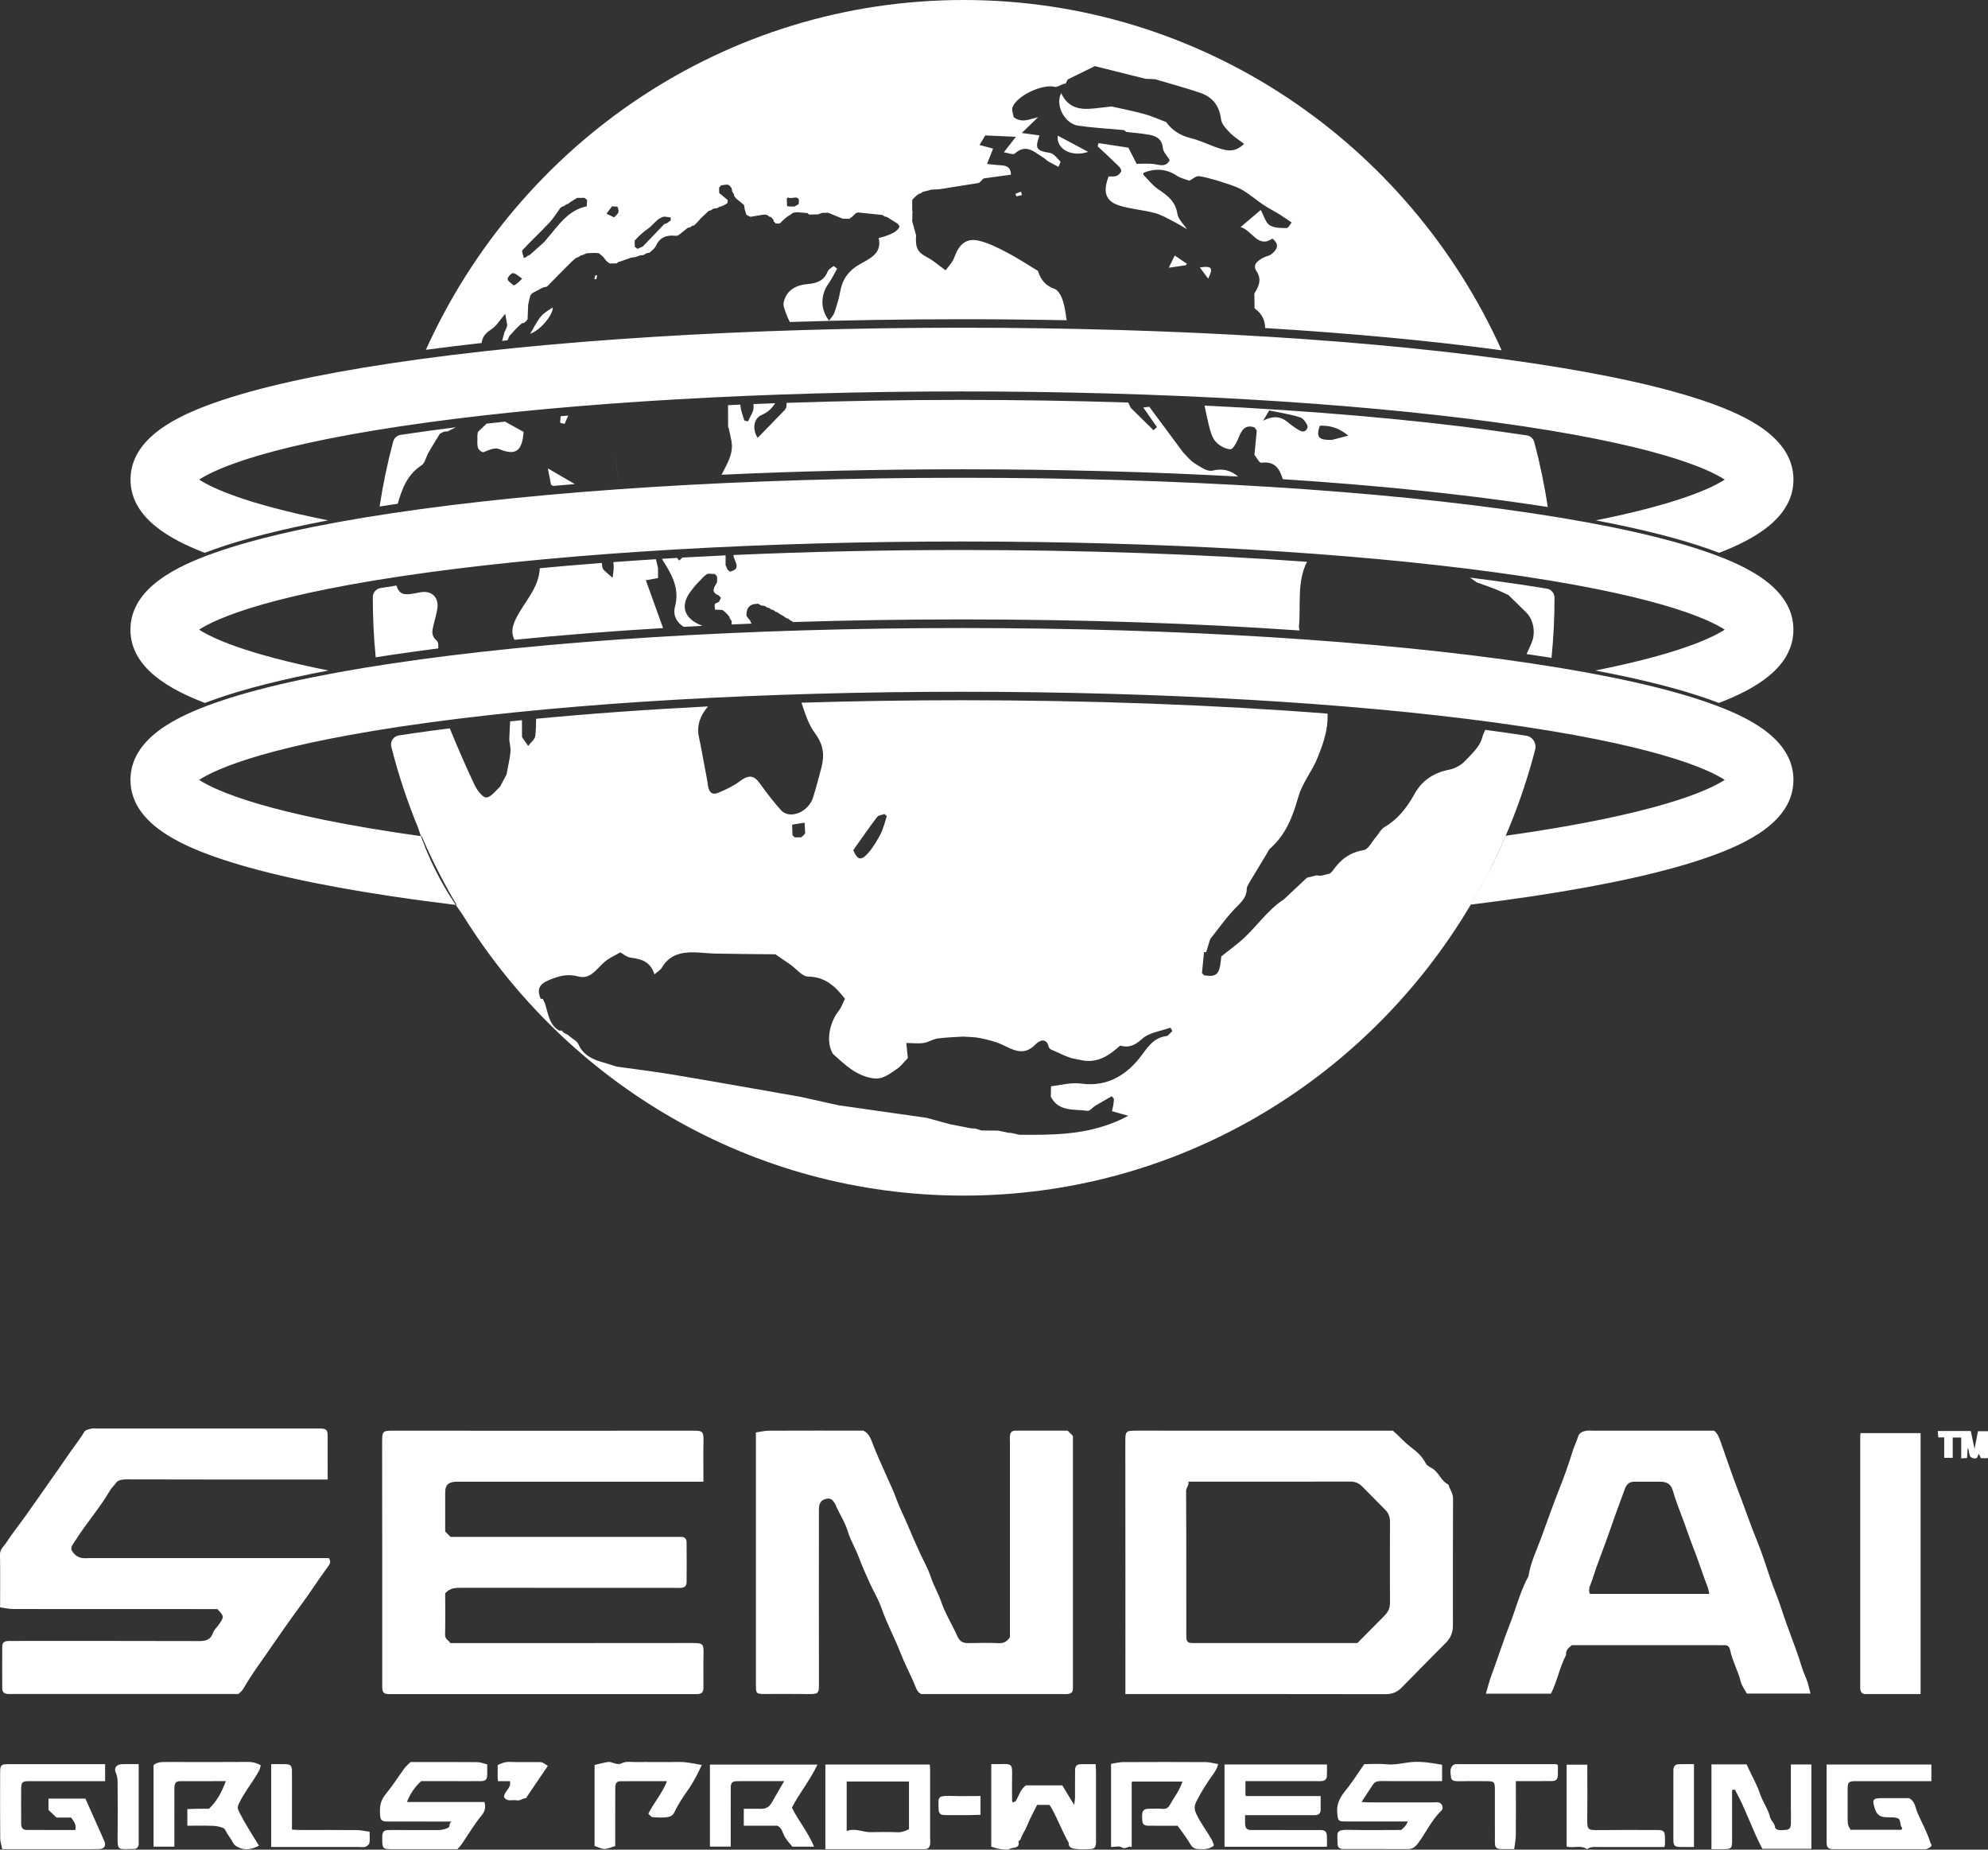 <svg width="86" height="80" viewBox="0 0 86 80" fill="none" xmlns="http://www.w3.org/2000/svg">
<rect x="0" y="0" width="86" height="80" fill="#333333" stroke="none"/>
<g clip-path="url(#clip0_28131_355873)">
<path d="M5.643 27.233C5.643 25.411 7.716 24.465 9.275 23.912C11.099 23.265 13.679 22.689 16.942 22.199C23.543 21.21 32.304 20.664 41.612 20.664C50.921 20.664 59.683 21.21 66.283 22.199C69.546 22.689 72.126 23.265 73.95 23.912C75.51 24.465 77.582 25.41 77.582 27.233C77.582 28.9 75.849 29.833 74.36 30.403C74.221 30.35 74.084 30.299 73.95 30.253C72.669 29.798 71.015 29.379 69.015 29C72.62 28.281 74.064 27.589 74.611 27.233C73.884 26.759 71.565 25.69 64.677 24.753C58.36 23.893 50.169 23.42 41.612 23.42C33.056 23.42 24.865 23.894 18.548 24.753C11.661 25.69 9.342 26.759 8.614 27.233C9.161 27.588 10.605 28.281 14.21 29C12.209 29.379 10.555 29.798 9.273 30.253C9.14 30.299 9.003 30.35 8.864 30.403C7.375 29.834 5.642 28.9 5.642 27.233H5.643ZM9.275 37.051C11.099 37.698 13.679 38.275 16.942 38.764C17.842 38.899 18.783 39.025 19.759 39.144C19.194 38.19 18.686 37.197 18.243 36.169C11.593 35.242 9.331 34.197 8.614 33.731C9.341 33.258 11.66 32.189 18.548 31.251C24.865 30.391 33.056 29.919 41.612 29.919C50.169 29.919 58.36 30.392 64.677 31.251C71.564 32.189 73.883 33.258 74.611 33.731C73.901 34.194 71.669 35.225 65.142 36.147C64.7 37.176 64.193 38.171 63.628 39.125C64.547 39.012 65.433 38.892 66.284 38.765C69.547 38.276 72.127 37.699 73.951 37.053C75.511 36.499 77.583 35.554 77.583 33.731C77.583 31.908 75.51 30.963 73.951 30.41C72.127 29.763 69.547 29.187 66.284 28.698C59.683 27.708 50.922 27.163 41.614 27.163C32.305 27.163 23.543 27.708 16.943 28.698C13.68 29.187 11.1 29.763 9.276 30.41C7.717 30.963 5.644 31.908 5.644 33.731C5.644 35.554 7.717 36.499 9.276 37.053L9.275 37.051ZM8.857 23.91C8.998 23.855 9.139 23.803 9.275 23.756C10.552 23.303 12.201 22.884 14.194 22.506C10.602 21.788 9.161 21.098 8.615 20.743C9.342 20.269 11.661 19.2 18.549 18.263C24.866 17.402 33.057 16.93 41.614 16.93C50.17 16.93 58.361 17.404 64.678 18.263C71.565 19.2 73.884 20.269 74.612 20.743C74.066 21.098 72.625 21.788 69.033 22.506C71.026 22.885 72.675 23.303 73.953 23.756C74.088 23.803 74.229 23.855 74.37 23.91C75.856 23.339 77.584 22.406 77.584 20.743C77.584 18.921 75.511 17.974 73.953 17.421C72.128 16.775 69.548 16.198 66.285 15.709C59.684 14.719 50.923 14.174 41.615 14.174C32.306 14.174 23.544 14.719 16.944 15.709C13.681 16.198 11.101 16.775 9.277 17.421C7.718 17.974 5.646 18.919 5.646 20.743C5.646 22.406 7.373 23.339 8.859 23.91H8.857ZM54.266 19.677C54.299 19.34 54.331 19.001 54.364 18.664C54.359 18.642 54.356 18.621 54.355 18.6L54.266 18.483C53.853 18.35 53.712 18.609 53.58 18.935C53.503 19.127 53.343 19.434 53.229 19.431C53.01 19.424 52.75 19.276 52.592 19.105C52.44 18.94 52.367 18.68 52.308 18.449C52.232 18.15 52.17 17.846 52.108 17.542C56.714 17.763 60.984 18.13 64.629 18.626C65.126 18.694 65.598 18.762 66.049 18.83C66.204 18.854 66.331 18.968 66.372 19.122C66.616 20.039 66.812 20.975 66.955 21.929C66.752 21.897 66.546 21.865 66.337 21.834C63.161 21.358 59.486 20.984 55.492 20.725C55.358 20.288 55.162 19.932 54.56 20.015C54.479 20.026 54.366 19.794 54.268 19.675L54.266 19.677ZM57.615 19.026C57.819 18.973 58.024 18.921 58.33 18.842C57.905 18.492 57.517 18.398 57.093 18.412C56.929 18.909 57.04 19.04 57.615 19.026ZM54.638 18.198L54.639 18.206C54.642 18.202 54.644 18.198 54.646 18.195C55.001 18.005 55.347 17.971 55.684 18.242C55.801 18.337 55.919 18.432 56.045 18.513C56.222 18.626 56.45 18.787 56.562 18.498C56.601 18.401 56.399 18.104 56.256 18.057C55.82 17.914 55.358 17.848 54.907 17.752V17.75C54.819 17.897 54.732 18.046 54.645 18.193C54.643 18.195 54.639 18.196 54.637 18.198H54.638ZM41.612 20.297C45.751 20.297 49.779 20.405 53.562 20.611C53.251 20.352 52.908 20.242 52.445 20.356C52.227 20.411 51.917 20.186 51.68 20.04C51.491 19.924 51.349 19.73 51.185 19.572C50.696 18.912 50.207 18.253 49.717 17.592C49.649 17.601 49.579 17.609 49.459 17.625C49.674 17.933 49.862 18.201 50.049 18.47C49.999 18.516 49.949 18.562 49.901 18.608C49.573 18.286 49.244 17.963 48.916 17.64C48.879 17.563 48.843 17.487 48.807 17.41C46.462 17.335 44.052 17.296 41.612 17.296C39.036 17.296 36.495 17.34 34.027 17.424C34.027 17.44 34.027 17.456 34.028 17.473C34.022 17.527 34.017 17.581 34.011 17.636C33.988 17.671 33.965 17.704 33.942 17.739C33.557 18.134 33.174 18.53 32.776 18.939C32.526 18.55 32.61 18.096 32.941 17.952C33.214 17.834 33.399 17.657 33.532 17.44C33.218 17.452 32.906 17.464 32.595 17.476C32.597 17.515 32.599 17.555 32.601 17.601C32.61 17.806 32.444 18.018 32.359 18.227C32.305 18.213 32.251 18.199 32.197 18.186C32.141 17.983 32.056 17.785 32.035 17.578C32.033 17.551 32.029 17.525 32.026 17.501C31.848 17.509 31.671 17.516 31.494 17.524C31.494 17.838 31.497 18.152 31.498 18.465C31.498 18.478 31.515 18.491 31.519 18.505C31.562 18.695 31.609 18.885 31.643 19.077C31.742 19.64 31.441 20.075 31.215 20.533C34.541 20.377 38.038 20.297 41.616 20.297H41.612ZM26.107 24.639C26.07 24.601 26.055 24.527 26.051 24.468C26.048 24.426 26.043 24.387 26.037 24.348C25.12 24.418 24.224 24.494 23.351 24.576C23.312 25.442 22.681 26.029 22.327 26.743C22.167 27.066 22.093 27.36 22.255 27.672C24.283 27.469 26.436 27.299 28.684 27.165C28.441 26.49 28.197 25.812 27.939 25.096C28.149 25.059 28.286 25.036 28.466 25.003C28.466 24.86 28.466 24.713 28.466 24.565C28.436 24.44 28.405 24.316 28.375 24.187C27.753 24.226 27.139 24.267 26.534 24.312C26.539 24.368 26.544 24.424 26.548 24.48C26.557 24.648 26.518 24.819 26.5 24.989C26.369 24.874 26.232 24.764 26.108 24.641L26.107 24.639ZM20.907 19.562C21.143 19.466 21.403 19.345 21.583 19.42C22.294 19.715 22.59 19.533 22.651 18.679C22.383 18.532 22.115 18.384 21.847 18.236C21.579 18.264 21.313 18.293 21.05 18.323C20.923 18.444 20.799 18.563 20.674 18.681C20.666 18.737 20.657 18.792 20.649 18.848C20.673 19.13 20.561 19.462 20.906 19.562H20.907ZM64.452 37.62C64.1 38.316 63.739 38.95 63.385 39.523C58.871 46.842 50.842 51.711 41.686 51.711C32.531 51.711 24.516 46.85 19.999 39.542C19.639 39.05 19.248 38.444 18.881 37.724C18.52 37.013 18.262 36.35 18.075 35.773C17.615 34.653 17.23 33.493 16.928 32.3C16.869 32.071 17.022 31.843 17.252 31.808C17.679 31.743 18.126 31.678 18.595 31.614C18.878 31.576 19.165 31.538 19.456 31.502C19.797 32.328 20.15 33.151 20.534 33.959C20.64 34.181 20.885 34.505 21.041 34.492C21.25 34.473 21.437 34.204 21.631 34.026C21.727 33.846 21.816 33.68 21.912 33.5C21.968 33.178 22.049 32.86 22.082 32.536C22.099 32.358 22.05 32.174 22.03 31.992C22.042 31.728 22.055 31.465 22.067 31.201C22.238 31.183 22.408 31.166 22.579 31.148L22.582 31.879C22.67 32.007 22.76 32.134 22.848 32.262C22.956 32.117 23.139 31.981 23.157 31.824C23.185 31.581 23.191 31.335 23.192 31.088C25.522 30.865 28.018 30.686 30.626 30.554C30.621 30.561 30.614 30.568 30.608 30.576C30.299 30.952 30.124 31.375 30.236 31.885C30.325 32.285 30.392 32.69 30.469 33.092C30.523 33.392 30.589 33.69 30.63 33.992C30.667 34.267 30.816 34.396 31.062 34.293C31.39 34.156 31.722 34.001 32.005 33.789C32.391 33.501 32.614 33.519 32.889 33.907C33.166 34.298 33.462 34.68 33.781 35.037C34.156 35.456 34.965 35.138 35.174 34.491C35.314 34.055 35.42 33.609 35.542 33.168C35.674 32.632 35.615 32.194 35.249 31.703C34.972 31.331 34.828 30.856 34.672 30.392C36.937 30.323 39.259 30.286 41.611 30.286C47.179 30.286 52.591 30.487 57.43 30.865C57.461 31.612 57.199 32.309 56.899 32.998C56.801 33.24 56.697 33.48 56.602 33.722C56.698 33.48 56.801 33.241 56.899 32.998C56.644 33.497 56.302 33.97 56.154 34.5C55.917 35.343 55.612 36.114 54.943 36.7C54.879 36.757 54.846 36.85 54.798 36.926C54.543 37.347 54.287 37.769 54.035 38.192C53.99 38.269 53.935 38.358 53.934 38.442C53.929 38.858 53.636 39.068 53.386 39.335C53.012 39.735 52.694 40.188 52.351 40.619C52.294 40.806 52.236 40.993 52.179 41.179H52.085V41.18C52.055 41.481 52.026 41.782 51.997 42.083C52.028 42.119 52.059 42.154 52.09 42.19V42.184C52.655 42.267 52.764 42.148 52.833 41.365C53.093 41.159 53.357 40.958 53.614 40.748C54.303 40.18 54.781 39.388 55.542 38.897C55.873 38.585 56.204 38.275 56.537 37.963C56.685 37.926 56.805 37.896 56.953 37.859C57.027 37.876 57.1 37.88 57.172 37.871C57.293 37.841 57.414 37.81 57.535 37.78C57.566 37.75 57.598 37.719 57.629 37.689L57.63 37.694C57.962 37.199 58.378 36.867 58.997 36.767C59.199 36.734 59.354 36.395 59.529 36.193C59.653 36.049 59.748 35.854 59.903 35.764C60.473 35.434 60.85 34.939 61.169 34.382C61.503 33.746 62.034 33.415 62.724 33.282C62.927 33.243 63.208 33.09 63.351 32.94C63.64 32.634 64.003 32.313 64.109 31.933C64.15 31.789 64.199 31.668 64.255 31.567C64.379 31.584 64.503 31.6 64.624 31.617C65.019 31.67 65.603 31.757 66.022 31.82C66.303 31.862 66.483 32.142 66.411 32.42C66.115 33.564 65.743 34.676 65.302 35.753C65.06 36.343 64.778 36.97 64.448 37.622L64.452 37.62ZM36.913 36.767C37.074 37.173 37.239 37.24 37.515 36.942C37.747 36.691 37.929 36.382 38.091 36.076C38.215 35.838 38.274 35.565 38.361 35.306L38.372 35.304C38.336 35.272 38.298 35.24 38.262 35.208C38.154 35.248 38.002 35.256 37.943 35.336C37.588 35.804 37.254 36.288 36.913 36.767ZM34.267 35.669C34.273 35.821 34.277 35.973 34.283 36.125L34.286 36.129C34.317 36.158 34.348 36.188 34.378 36.217C34.469 36.217 34.561 36.217 34.653 36.217C34.681 36.193 34.71 36.169 34.74 36.145L34.761 36.124C34.784 36.095 34.809 36.067 34.832 36.038C34.823 35.886 34.814 35.734 34.805 35.582C34.626 35.611 34.447 35.639 34.267 35.668V35.669ZM50.716 44.592C50.688 44.544 50.66 44.495 50.632 44.447C50.215 44.6 49.714 44.654 49.408 44.931C49.092 45.216 48.836 45.33 48.456 45.224C47.99 45.644 47.494 45.985 46.822 45.861C46.669 45.831 46.518 45.8 46.366 45.769C46.275 45.738 46.184 45.706 46.094 45.674L46.097 45.675C46.035 45.648 45.974 45.618 45.913 45.591C45.764 45.525 45.614 45.458 45.465 45.392V45.401C45.432 45.366 45.401 45.333 45.37 45.298C45.276 44.842 44.95 45.011 44.802 45.165C44.312 45.68 43.868 45.432 43.376 45.193C43.074 45.047 42.733 44.969 42.403 44.899C42.159 44.847 41.902 44.853 41.651 44.834C41.286 44.859 40.917 44.866 40.554 44.917C40.349 44.946 40.159 45.082 39.954 45.11C39.709 45.144 39.455 45.112 39.205 45.11C39.229 45.348 39.255 45.586 39.273 45.763C39.097 45.943 38.968 46.125 38.794 46.237C38.478 46.444 38.192 46.709 37.745 46.635C37.022 46.516 36.537 46.038 36.03 45.579C35.73 45.075 35.851 44.272 36.291 43.707C36.405 43.56 36.467 43.369 36.553 43.199C36.146 42.672 35.706 42.248 34.959 42.239C34.706 42.236 34.456 41.907 34.204 41.728C33.985 41.577 33.765 41.426 33.545 41.275C32.687 41.265 31.828 41.261 30.97 41.244C30.653 41.238 30.337 41.196 30.02 41.189C29.448 41.178 28.94 41.311 28.624 41.863C28.571 41.956 28.457 42.014 28.311 42.142C28.136 41.577 27.725 41.474 27.269 41.417C27.117 41.398 26.979 41.27 26.834 41.191C26.602 41.329 26.345 41.435 26.145 41.61C25.809 41.905 25.533 42.373 25.026 42.235C24.546 42.104 24.169 42.214 23.738 42.393C23.311 42.572 23.223 42.806 23.39 43.2C23.419 43.2 23.447 43.201 23.476 43.203L23.479 43.2C23.509 43.261 23.538 43.323 23.568 43.384C23.717 43.817 23.737 44.32 24.203 44.58C24.234 44.576 24.266 44.572 24.297 44.568C24.327 44.601 24.358 44.633 24.388 44.667C24.447 44.698 24.507 44.728 24.568 44.76V44.761C24.6 44.786 24.631 44.811 24.663 44.837C24.785 44.944 24.96 45.026 25.02 45.162C25.237 45.65 25.65 45.829 26.112 45.957C26.299 46.01 26.484 46.072 26.669 46.131C27.506 46.25 28.346 46.349 29.178 46.49C30.995 46.795 32.81 47.121 34.624 47.438C35.173 47.56 35.721 47.681 36.268 47.803C37.543 47.985 38.818 48.167 40.093 48.349C40.428 48.44 40.761 48.532 41.096 48.624C41.401 48.683 41.706 48.742 42.012 48.802C42.071 48.804 42.128 48.807 42.187 48.809C42.278 48.838 42.37 48.867 42.462 48.896L42.458 48.894C42.7 48.896 42.942 48.898 43.183 48.901C43.302 48.903 43.418 48.897 43.532 48.886C43.418 48.898 43.302 48.904 43.183 48.901C43.334 48.933 43.486 48.964 43.638 48.997C43.671 48.997 43.703 48.999 43.736 48.999C43.858 49.026 43.978 49.053 44.099 49.079C44.279 49.079 44.459 49.082 44.638 49.083C46.044 49.083 47.432 48.996 48.811 48.259C48.497 48.171 48.307 48.117 48.103 48.059C48.132 47.928 48.153 47.856 48.163 47.782C48.176 47.699 48.181 47.614 48.189 47.53C48.158 47.491 48.126 47.452 48.095 47.413C47.859 47.549 47.62 47.682 47.386 47.823C47.267 47.894 47.143 48.06 47.043 48.045C46.474 47.958 45.803 48.106 45.456 47.431L45.468 46.981C45.897 46.937 46.338 46.807 46.753 46.865C47.924 47.029 48.775 46.474 49.406 45.616C49.706 45.207 49.944 44.882 50.453 44.812C50.548 44.799 50.627 44.67 50.715 44.594L50.716 44.592ZM24.253 18.003C24.245 18.097 24.238 18.191 24.231 18.285C24.295 18.301 24.36 18.316 24.424 18.332C24.476 18.215 24.529 18.096 24.583 17.974C24.474 17.983 24.363 17.993 24.254 18.002L24.253 18.003ZM25.793 12.083C25.807 12.028 25.821 11.972 25.835 11.917C25.81 11.911 25.785 11.903 25.758 11.896C25.743 11.951 25.726 12.006 25.711 12.059C25.737 12.067 25.765 12.075 25.791 12.083H25.793ZM26.742 20.794C26.703 20.427 26.668 20.059 26.626 19.692C26.669 20.059 26.704 20.427 26.742 20.794ZM47.074 6.568C46.612 6.322 46.188 6.095 45.757 5.866C45.684 6.441 46.349 6.813 47.074 6.568ZM51.252 11.478L51.264 11.496C51.295 11.464 51.326 11.433 51.358 11.4L51.34 11.406C51.166 11.287 50.994 11.17 50.821 11.052C50.751 11.194 50.68 11.335 50.56 11.58C50.881 11.533 51.067 11.505 51.251 11.478H51.252ZM23.407 13.68C23.217 13.905 23.089 14.183 22.933 14.438C23.426 14.258 23.948 13.564 23.908 13.298C23.78 13.392 23.556 13.504 23.406 13.68H23.407ZM66.038 28.289C66.137 28.303 66.237 28.318 66.336 28.332C66.601 28.372 66.862 28.413 67.118 28.453C67.203 27.598 67.248 26.732 67.248 25.855C67.248 25.853 67.248 25.852 67.248 25.851C67.248 25.656 67.106 25.49 66.915 25.459C66.215 25.344 65.457 25.23 64.629 25.117C64.288 25.07 63.94 25.026 63.589 24.982C63.691 25.052 63.791 25.123 63.893 25.192C63.915 25.352 63.952 25.513 63.981 25.672C63.953 25.513 63.915 25.352 63.893 25.192C64.153 25.285 64.413 25.372 64.669 25.473C64.869 25.552 65.062 25.65 65.259 25.739C65.515 25.992 65.772 26.243 66.029 26.495C66.332 26.792 66.439 27.348 66.266 27.777C66.197 27.949 66.117 28.118 66.039 28.288L66.038 28.289ZM51.904 11.564C52.014 11.713 52.124 11.863 52.265 12.054C52.49 11.58 52.434 11.494 51.904 11.564ZM46.507 4.443C46.432 4.414 46.37 4.377 46.319 4.328C46.37 4.377 46.432 4.415 46.507 4.443ZM43.967 8.492C44.048 8.474 44.127 8.457 44.208 8.439C44.196 8.39 44.182 8.339 44.17 8.29C44.091 8.319 44.01 8.349 43.931 8.378C43.943 8.416 43.955 8.454 43.967 8.493V8.492ZM46.822 45.862C46.871 45.917 46.922 45.971 46.97 46.024C46.921 45.971 46.871 45.917 46.822 45.862ZM56.543 24.299C51.934 23.965 46.843 23.788 41.612 23.788C38.23 23.788 34.905 23.863 31.731 24.005C31.723 24.255 32.13 24.597 31.574 24.725C31.54 24.695 31.506 24.666 31.473 24.636L31.476 24.637C31.447 24.573 31.417 24.508 31.388 24.445C31.388 24.303 31.388 24.162 31.389 24.02C30.759 24.049 30.135 24.082 29.517 24.116C29.473 24.159 29.43 24.202 29.387 24.246C29.354 24.208 29.322 24.169 29.29 24.13C29.072 24.142 28.856 24.155 28.641 24.169V24.184C29.035 24.813 29.418 25.408 29.199 26.248C29.104 26.613 29.272 26.922 29.581 27.112C29.844 27.098 30.109 27.084 30.376 27.07C30.363 27.061 30.35 27.052 30.336 27.047C29.555 26.737 29.4 26.149 29.94 25.498C29.969 25.463 29.996 25.426 30.023 25.39C30.054 25.354 30.084 25.319 30.114 25.284L30.11 25.287C30.141 25.255 30.172 25.223 30.202 25.191L30.2 25.193C30.231 25.162 30.261 25.13 30.292 25.098L30.289 25.101C30.319 25.069 30.348 25.037 30.378 25.006C30.409 24.977 30.44 24.947 30.471 24.918L30.473 24.916C30.473 24.916 30.472 24.917 30.471 24.918C30.507 24.889 30.543 24.86 30.58 24.83C30.605 24.827 30.63 24.821 30.654 24.813C30.743 24.818 30.834 24.821 30.923 24.826L30.921 24.823C30.952 24.857 30.982 24.889 31.013 24.923C31.016 24.952 31.019 24.98 31.024 25.009C31.022 25.069 31.019 25.13 31.017 25.19C30.905 25.393 30.722 25.604 31.085 25.748C31.12 25.784 31.154 25.82 31.189 25.856C31.161 25.914 31.131 25.972 31.102 26.03C31.046 26.057 30.991 26.084 30.934 26.11C30.924 26.135 30.918 26.161 30.916 26.187C30.92 26.248 30.924 26.307 30.929 26.367C30.988 26.369 31.048 26.372 31.107 26.374L31.151 26.377H31.195C31.219 26.383 31.244 26.387 31.268 26.39C31.303 26.42 31.34 26.449 31.375 26.479C31.375 26.479 31.374 26.478 31.373 26.477L31.375 26.479C31.405 26.509 31.435 26.54 31.465 26.571C31.465 26.571 31.465 26.57 31.463 26.568L31.467 26.572C31.467 26.572 31.467 26.572 31.466 26.571C31.495 26.606 31.525 26.641 31.554 26.677C31.558 26.703 31.565 26.729 31.574 26.755C31.598 26.787 31.622 26.821 31.647 26.854C31.647 26.906 31.648 26.957 31.649 27.009C31.938 26.995 32.23 26.983 32.521 26.972C32.506 26.953 32.49 26.933 32.474 26.913C32.469 26.888 32.462 26.863 32.452 26.839C32.426 26.81 32.401 26.781 32.376 26.752C32.348 26.712 32.32 26.674 32.293 26.637C32.275 26.271 32.453 26.104 32.809 26.115C32.845 26.138 32.881 26.162 32.918 26.185C32.971 26.193 33.025 26.2 33.079 26.207C33.117 26.232 33.154 26.256 33.192 26.28C33.217 26.288 33.244 26.292 33.271 26.295C33.304 26.318 33.339 26.343 33.372 26.366C33.399 26.375 33.427 26.381 33.456 26.385C33.489 26.411 33.521 26.436 33.554 26.461C33.578 26.47 33.602 26.477 33.628 26.48C33.664 26.507 33.701 26.534 33.737 26.561C33.797 26.593 33.855 26.625 33.915 26.658C33.946 26.682 33.976 26.707 34.007 26.732C34.033 26.74 34.06 26.748 34.087 26.753C34.122 26.778 34.156 26.805 34.191 26.831C34.233 26.855 34.275 26.88 34.317 26.904C36.689 26.828 39.131 26.79 41.61 26.79C46.734 26.79 51.693 26.955 56.22 27.269C56.201 27.202 56.188 27.136 56.193 27.071C56.277 26.142 56.099 25.161 56.541 24.296L56.543 24.299ZM46.138 3.958C46.158 4.053 46.186 4.133 46.223 4.2C46.187 4.133 46.159 4.053 46.138 3.958ZM20.837 14.834C20.008 14.927 19.204 15.025 18.424 15.129C22.453 6.203 31.354 0 41.688 0C52.021 0 60.935 6.213 64.96 15.15C61.905 14.738 58.449 14.414 54.73 14.188C54.727 13.837 54.577 13.551 54.271 13.335C54.268 13.122 54.265 12.909 54.263 12.696C54.451 12.388 54.6 12.098 54.353 11.724C54.17 11.446 54.413 11.278 54.632 11.154C54.749 11.087 54.9 11.073 55.003 10.991C55.237 10.804 55.378 10.585 55.045 10.32C54.41 10.752 54.182 9.967 53.667 9.822C53.94 9.589 54.215 9.357 54.539 9.082C54.683 9.344 54.749 9.626 54.923 9.74C55.117 9.866 55.408 9.86 55.658 9.865C55.73 9.866 55.803 9.708 55.876 9.623C55.703 9.507 55.533 9.385 55.355 9.275C55.119 9.129 54.871 9.004 54.641 8.85C54.32 8.636 54.03 8.371 53.694 8.19C53.392 8.025 53.045 7.944 52.718 7.827C52.432 7.753 52.149 7.65 51.86 7.621C51.732 7.608 51.588 7.746 51.452 7.815C51.273 7.747 51.076 7.71 50.92 7.606C50.455 7.295 49.978 7.27 49.473 7.472L49.47 7.462C49.47 7.492 49.463 7.522 49.452 7.548C49.669 7.765 49.858 8.022 50.107 8.188C50.508 8.455 50.852 8.713 50.934 9.251C50.971 9.488 51.203 9.692 51.346 9.912C51.24 9.893 51.127 9.89 51.02 9.87C51.127 9.889 51.24 9.893 51.346 9.912C51.161 9.805 50.978 9.689 50.788 9.592C50.517 9.455 50.25 9.291 49.961 9.214C49.468 9.082 48.949 9.048 48.459 8.902C47.834 8.716 47.693 8.315 47.96 7.631C48.069 7.627 48.196 7.647 48.302 7.608C48.386 7.576 48.477 7.484 48.503 7.399C48.52 7.342 48.442 7.236 48.382 7.177C48.087 6.889 47.785 6.61 47.484 6.327C47.498 6.282 47.511 6.235 47.524 6.189C47.954 6.255 48.382 6.321 48.812 6.387C48.931 6.619 49.05 6.851 49.17 7.084C49.445 7.088 49.727 7.057 49.993 7.108C50.25 7.158 50.462 7.204 50.601 6.921C50.493 6.74 50.324 6.581 50.307 6.408C50.271 6.013 50.024 5.885 49.713 5.828C49.388 5.769 49.056 5.745 48.728 5.707C48.693 5.681 48.657 5.654 48.622 5.627C47.96 5.565 47.295 5.53 46.638 5.435C46.069 5.352 45.632 4.566 45.906 4.023C46.206 4.696 46.751 4.753 47.343 4.69C47.59 4.662 47.839 4.633 48.086 4.605C48.563 4.713 49.044 4.806 49.514 4.935C49.832 5.023 50.136 5.163 50.446 5.279C50.715 5.656 51.076 5.867 51.523 5.977C51.871 6.063 52.201 6.219 52.539 6.345C52.959 6.494 53.379 6.661 53.818 6.221C53.581 6.04 53.373 5.916 53.211 5.745C53.05 5.577 52.848 5.372 52.823 5.164C52.752 4.572 52.451 4.196 51.922 4.015C51.279 3.796 50.622 3.622 49.97 3.427C49.832 3.421 49.694 3.415 49.556 3.408C48.825 3.226 48.093 3.043 47.362 2.86C46.975 3.05 46.588 3.24 46.201 3.43L46.196 3.424C46.162 3.489 46.129 3.552 46.096 3.617C46.069 3.619 46.04 3.623 46.012 3.627C45.881 3.673 45.734 3.781 45.619 3.754C45.101 3.626 43.999 4.128 43.802 4.635C43.757 4.753 43.829 4.919 43.848 5.062C44.199 5.344 44.553 5.148 44.908 5.068C44.689 5.279 44.472 5.491 44.202 5.751C44.487 5.79 44.722 5.824 44.969 5.857C44.759 6.431 44.84 6.521 45.41 6.61C45.58 6.637 45.731 6.841 45.87 6.984C45.894 7.01 45.818 7.135 45.788 7.215C45.645 7.139 45.498 7.069 45.357 6.986C45.28 6.941 45.219 6.867 45.142 6.821C44.753 6.591 44.394 6.189 43.894 6.645C43.826 6.707 43.62 6.616 43.425 6.587C43.627 6.328 43.767 6.147 43.947 5.917C43.483 5.896 43.111 5.879 42.623 5.857C42.589 5.914 42.492 6.075 42.373 6.271C42.652 6.345 42.838 6.394 42.96 6.427C42.857 6.686 42.778 6.888 42.698 7.09C42.899 7.11 43.1 7.141 43.302 7.148C43.569 7.158 43.734 7.262 43.732 7.556C43.336 7.61 42.941 7.663 42.546 7.718C42.484 7.782 42.422 7.846 42.36 7.909C41.787 8.001 41.214 8.094 40.641 8.185C40.525 8.191 40.409 8.195 40.293 8.201C40.198 8.226 40.103 8.252 40.008 8.278C39.986 8.287 39.962 8.29 39.938 8.287C39.903 8.31 39.869 8.335 39.834 8.358C39.81 8.371 39.785 8.378 39.758 8.379C39.722 8.405 39.685 8.432 39.65 8.458C39.609 8.497 39.567 8.536 39.526 8.575C39.505 8.6 39.483 8.625 39.462 8.65V8.651C39.462 8.804 39.462 8.957 39.462 9.11C39.472 9.131 39.477 9.153 39.473 9.176C39.469 9.306 39.466 9.435 39.461 9.565C39.517 9.769 39.573 9.972 39.629 10.177C39.595 10.723 39.691 10.91 40.108 11.127C40.363 11.258 40.583 11.459 40.905 11.691C40.991 11.568 41.204 11.363 41.291 11.114C41.473 10.594 41.787 10.292 42.306 10.403C42.734 10.494 43.146 10.704 43.542 10.91C44.008 11.152 44.449 11.446 44.9 11.716C45.019 12.095 45.224 12.359 45.629 12.499C45.797 12.557 45.931 12.844 45.993 13.052C46.071 13.309 46.104 13.581 46.142 13.851C44.652 13.822 43.14 13.807 41.612 13.807C39.08 13.807 36.588 13.848 34.168 13.927C34.118 13.828 34.071 13.728 34.032 13.624C33.967 13.447 33.865 13.241 33.902 13.077C34.023 12.541 34.434 12.33 34.941 12.286C35.324 12.252 35.647 12.15 35.805 11.741C35.842 11.643 35.975 11.582 36.064 11.504C36.114 11.543 36.163 11.581 36.214 11.62C36.091 11.836 35.985 12.064 35.841 12.265C35.494 12.751 35.478 13.375 35.867 13.87C35.954 13.741 36.057 13.639 36.098 13.516C36.2 13.212 36.294 12.904 36.351 12.59C36.446 12.073 36.709 11.711 37.164 11.446C37.614 11.186 38.168 10.977 38.011 10.296C38.561 10.159 38.862 9.99 38.914 9.789C38.884 9.747 38.853 9.706 38.822 9.663L38.823 9.67C38.673 9.576 38.523 9.481 38.373 9.387C38.339 9.379 38.304 9.371 38.27 9.363C38.236 9.341 38.202 9.319 38.169 9.298C38.146 9.3 38.123 9.298 38.101 9.29C37.772 9.256 37.441 9.222 37.112 9.188C37.081 9.201 37.049 9.213 37.018 9.225C36.959 9.283 36.9 9.341 36.84 9.398L36.836 9.388C36.805 9.414 36.775 9.439 36.744 9.464C36.649 9.463 36.554 9.461 36.459 9.46C36.25 9.374 36.039 9.289 35.829 9.203C35.743 9.203 35.657 9.205 35.569 9.206C35.509 9.227 35.448 9.25 35.388 9.271C35.261 9.274 35.133 9.278 35.006 9.281C34.975 9.255 34.945 9.23 34.916 9.204L34.918 9.216C34.77 9.203 34.622 9.191 34.475 9.177C34.417 9.186 34.36 9.195 34.304 9.204C34.271 9.23 34.237 9.254 34.204 9.28C34.147 9.316 34.09 9.351 34.031 9.388C33.996 9.418 33.959 9.45 33.924 9.48C33.924 9.48 33.924 9.48 33.925 9.479L33.923 9.481C33.892 9.511 33.862 9.541 33.831 9.571C33.803 9.597 33.776 9.623 33.748 9.65C33.724 9.662 33.699 9.669 33.671 9.671C33.633 9.669 33.595 9.666 33.557 9.665C33.527 9.634 33.499 9.603 33.469 9.573C33.462 9.554 33.46 9.535 33.465 9.514C33.428 9.473 33.392 9.432 33.355 9.389C33.326 9.385 33.299 9.376 33.272 9.364C33.242 9.341 33.213 9.319 33.184 9.297C33.155 9.297 33.127 9.291 33.099 9.282L33.059 9.284H33.019C32.834 9.316 32.648 9.347 32.464 9.378C32.407 9.35 32.349 9.322 32.292 9.294L32.289 9.292C32.263 9.204 32.237 9.117 32.211 9.029C32.203 8.974 32.196 8.92 32.187 8.865C32.066 8.767 31.946 8.67 31.827 8.572L31.832 8.568C31.809 8.539 31.786 8.51 31.763 8.481C31.756 8.449 31.748 8.415 31.742 8.383C31.722 8.356 31.702 8.329 31.682 8.304C31.671 8.248 31.659 8.191 31.648 8.135C31.615 8.094 31.58 8.053 31.547 8.012C31.515 8.002 31.483 7.992 31.452 7.982C31.367 7.993 31.282 8.003 31.197 8.014C31.167 8.049 31.138 8.085 31.108 8.119C31.11 8.196 31.112 8.273 31.114 8.35C31.236 8.45 31.356 8.548 31.478 8.648L31.476 8.645C31.476 8.687 31.478 8.728 31.479 8.769C31.448 8.794 31.417 8.817 31.387 8.842C31.324 8.871 31.261 8.9 31.198 8.929C31.181 8.937 31.162 8.938 31.143 8.934C31.104 8.957 31.065 8.98 31.026 9.004C30.971 9.011 30.915 9.017 30.859 9.024C30.824 9.048 30.79 9.072 30.754 9.096C30.721 9.104 30.689 9.113 30.656 9.122C30.532 9.24 30.41 9.356 30.286 9.473L30.283 9.48C30.255 9.512 30.228 9.545 30.2 9.577C30.17 9.607 30.14 9.638 30.11 9.669C30.081 9.697 30.051 9.723 30.021 9.751C30.001 9.76 29.98 9.762 29.959 9.76C29.921 9.785 29.883 9.809 29.844 9.834C29.817 9.843 29.788 9.848 29.758 9.848C29.727 9.873 29.696 9.898 29.666 9.922C29.58 9.99 29.495 10.059 29.41 10.128C29.374 10.151 29.336 10.175 29.3 10.198C29.262 10.197 29.226 10.196 29.188 10.195C28.816 10.16 28.534 10.276 28.368 10.645C28.317 10.757 28.192 10.835 28.101 10.928C28.054 10.937 28.008 10.945 27.961 10.954C27.924 10.978 27.885 11.002 27.848 11.026C27.793 11.034 27.738 11.042 27.683 11.049C27.616 11.074 27.548 11.098 27.481 11.122C27.422 11.129 27.365 11.135 27.306 11.142C27.151 11.197 26.995 11.253 26.839 11.307C26.818 11.316 26.796 11.321 26.773 11.321C26.738 11.345 26.703 11.37 26.667 11.393C26.571 11.395 26.476 11.397 26.38 11.398C26.343 11.372 26.307 11.347 26.27 11.321C26.246 11.297 26.224 11.274 26.201 11.251C26.171 11.211 26.142 11.173 26.113 11.134C26.083 11.104 26.052 11.074 26.022 11.044L26.02 11.043C26.02 11.043 26.02 11.043 26.021 11.044C25.982 11.014 25.944 10.983 25.905 10.953C25.853 10.948 25.801 10.943 25.749 10.938C25.629 10.942 25.508 10.948 25.387 10.952V10.951C25.329 10.977 25.27 11.001 25.21 11.027C25.183 11.036 25.155 11.042 25.127 11.044C25.095 11.068 25.062 11.092 25.032 11.116C25.006 11.128 24.981 11.134 24.953 11.136C24.916 11.163 24.878 11.19 24.84 11.217L24.831 11.225C24.804 11.251 24.776 11.275 24.75 11.301L24.731 11.318C24.707 11.341 24.684 11.364 24.659 11.389L24.638 11.41C24.615 11.435 24.591 11.458 24.568 11.483L24.552 11.494C24.254 11.794 23.956 12.095 23.659 12.397C23.605 12.409 23.549 12.42 23.495 12.432C23.335 12.517 23.175 12.602 23.015 12.687L23.009 12.697C22.984 12.729 22.959 12.762 22.932 12.794L22.938 12.791C22.908 12.916 22.878 13.041 22.849 13.167C22.84 13.382 22.832 13.595 22.823 13.809C22.8 13.838 22.776 13.867 22.753 13.896C22.724 13.919 22.696 13.943 22.667 13.966C22.635 13.972 22.603 13.979 22.571 13.984C22.543 14.009 22.516 14.034 22.488 14.059C22.45 14.096 22.41 14.133 22.371 14.171C22.315 14.23 22.26 14.289 22.203 14.347L22.201 14.352C22.172 14.383 22.144 14.415 22.115 14.447L22.118 14.443C22.087 14.476 22.056 14.509 22.024 14.541L22.032 14.544C22.006 14.602 21.979 14.661 21.953 14.719C21.875 14.727 21.797 14.735 21.72 14.744C21.756 14.611 21.794 14.477 21.83 14.344L21.833 14.353C21.864 14.282 21.894 14.212 21.925 14.142C21.926 14.118 21.933 14.097 21.944 14.077C21.916 13.917 21.889 13.758 21.857 13.573C21.619 13.845 21.471 14.11 21.247 14.25C20.992 14.409 20.858 14.594 20.836 14.84L20.837 14.834ZM34.036 8.567C34.04 8.681 34.044 8.796 34.048 8.91C34.069 8.912 34.087 8.919 34.106 8.929C34.194 8.93 34.283 8.932 34.371 8.934C34.43 8.899 34.488 8.864 34.547 8.83C34.639 8.354 34.25 8.641 34.103 8.543C34.082 8.555 34.06 8.563 34.036 8.567ZM27.456 10.408C27.458 10.495 27.46 10.582 27.461 10.671L27.474 10.685C27.509 10.711 27.542 10.738 27.576 10.763C27.653 10.73 27.73 10.695 27.807 10.662C28.12 10.337 28.433 10.012 28.745 9.685C28.776 9.678 28.806 9.67 28.837 9.662C28.896 9.621 28.955 9.579 29.014 9.537C29.014 9.493 29.015 9.45 29.016 9.406C28.929 9.394 28.842 9.382 28.754 9.369C28.721 9.375 28.688 9.38 28.655 9.386C28.594 9.418 28.534 9.452 28.473 9.484L28.478 9.478C28.446 9.509 28.414 9.54 28.381 9.571L28.383 9.569C28.352 9.598 28.32 9.628 28.289 9.657L28.286 9.661C28.257 9.689 28.228 9.717 28.199 9.745L28.189 9.754C28.166 9.777 28.144 9.8 28.12 9.824C28.029 9.892 27.936 9.961 27.844 10.03C27.811 10.06 27.778 10.089 27.745 10.119L27.743 10.121C27.713 10.148 27.683 10.174 27.653 10.2L27.637 10.214C27.621 10.238 27.602 10.26 27.578 10.276C27.536 10.321 27.494 10.365 27.453 10.409L27.456 10.408ZM26.233 9.242C26.345 9.296 26.456 9.348 26.568 9.402C26.606 9.36 26.646 9.319 26.685 9.278C26.706 9.252 26.727 9.227 26.748 9.202C26.749 9.172 26.753 9.14 26.761 9.111C26.745 9.054 26.729 8.997 26.713 8.939C26.634 8.934 26.556 8.929 26.476 8.924C26.395 9.03 26.315 9.136 26.234 9.243L26.233 9.242ZM22.66 11.159C22.687 11.144 22.716 11.134 22.747 11.131C22.774 11.109 22.802 11.086 22.828 11.064C22.859 11.05 22.89 11.037 22.922 11.023C23.129 10.838 23.335 10.654 23.541 10.47C23.586 10.415 23.631 10.361 23.677 10.306C24.165 9.743 24.577 9.085 25.382 8.924V8.926L25.384 8.922C25.384 8.922 25.384 8.922 25.382 8.922C25.387 8.832 25.392 8.741 25.397 8.65L25.385 8.636C25.352 8.61 25.319 8.584 25.286 8.557C25.176 8.557 25.068 8.559 24.959 8.559C24.922 8.583 24.887 8.606 24.852 8.63C24.792 8.667 24.732 8.705 24.673 8.741C24.641 8.766 24.609 8.791 24.577 8.815C24.553 8.826 24.529 8.833 24.504 8.835C24.466 8.862 24.429 8.888 24.392 8.915C24.373 8.925 24.354 8.929 24.332 8.928C24.289 8.959 24.247 8.991 24.204 9.023L24.218 9.027C24.067 9.231 23.935 9.452 23.763 9.635C23.384 10.037 22.976 10.413 22.602 10.818C22.556 10.868 22.637 11.042 22.66 11.157V11.159ZM21.959 12.066C21.964 12.16 22.118 12.248 22.207 12.338C22.23 12.329 22.253 12.324 22.278 12.324C22.315 12.297 22.351 12.269 22.389 12.242L22.4 12.235C22.426 12.21 22.453 12.187 22.479 12.162L22.499 12.142C22.523 12.117 22.547 12.093 22.571 12.067L22.59 12.053C22.461 11.966 22.339 11.839 22.2 11.812C22.131 11.8 21.957 11.979 21.961 12.065L21.959 12.066ZM23.838 20.964C23.868 20.982 23.897 21 23.927 21.017C24.238 20.989 24.551 20.963 24.867 20.937C24.5 20.724 24.123 20.505 23.7 20.258C23.75 20.519 23.795 20.741 23.838 20.964ZM19.371 18.657C19.492 18.591 19.61 18.533 19.725 18.48C19.343 18.529 18.965 18.576 18.596 18.627C18.157 18.687 17.736 18.747 17.333 18.808C17.177 18.831 17.05 18.945 17.008 19.099C16.763 20.017 16.567 20.953 16.422 21.908C16.576 21.884 16.73 21.86 16.887 21.836C16.992 21.821 17.099 21.805 17.204 21.789C17.392 21.147 17.611 20.528 18.234 20.127C18.386 20.03 18.427 19.764 18.531 19.584C18.691 19.306 18.861 19.035 19.028 18.76H19.026C19.088 18.73 19.15 18.698 19.212 18.667C19.265 18.664 19.317 18.659 19.369 18.656L19.371 18.657ZM34.709 47.431C34.75 47.427 34.791 47.424 34.831 47.422C34.79 47.425 34.749 47.428 34.709 47.431ZM35.913 43.884C35.853 44.403 35.796 44.905 35.738 45.405C35.836 45.463 35.933 45.521 36.029 45.579C35.932 45.521 35.834 45.463 35.738 45.405C35.796 44.904 35.853 44.403 35.913 43.884ZM41.855 44.971C41.785 44.962 41.714 44.952 41.643 44.944C41.714 44.952 41.785 44.961 41.855 44.971ZM18.915 26.355C19.006 25.831 18.669 25.514 18.148 25.623C17.489 25.762 17.3 25.753 17.148 25.326C16.912 25.362 16.684 25.399 16.461 25.434C16.27 25.466 16.128 25.631 16.127 25.827C16.127 25.835 16.127 25.846 16.127 25.855C16.127 26.724 16.17 27.583 16.253 28.43C16.462 28.396 16.674 28.364 16.889 28.331C17.558 28.231 18.25 28.136 18.961 28.044C18.965 27.903 18.963 27.769 18.897 27.715C18.634 27.493 18.696 27.272 18.758 27.019C18.812 26.797 18.876 26.577 18.916 26.353L18.915 26.355ZM29.939 71.062C26.459 71.067 22.979 71.065 19.476 71.065C19.426 70.942 19.25 70.91 19.255 70.713C19.268 70.105 19.259 69.495 19.259 68.909C19.454 68.693 19.678 68.674 19.921 68.674C22.993 68.678 26.064 68.677 29.137 68.677C29.242 68.677 29.349 68.681 29.454 68.677C29.618 68.668 29.701 68.595 29.702 68.436C29.706 67.854 29.707 67.273 29.701 66.691C29.7 66.561 29.622 66.472 29.477 66.473C29.371 66.473 29.265 66.473 29.159 66.473H19.491C19.415 66.396 19.341 66.321 19.259 66.238C19.259 65.682 19.258 65.116 19.259 64.55C19.259 64.235 19.385 64.106 19.703 64.086C19.794 64.08 19.884 64.086 19.976 64.086H30.43C30.43 63.499 30.421 62.936 30.432 62.373C30.442 61.882 30.4 61.878 29.928 61.878C25.631 61.883 21.333 61.883 17.036 61.878C16.564 61.878 16.531 61.882 16.531 62.373C16.537 65.847 16.535 69.323 16.535 72.797C16.535 72.858 16.532 72.92 16.535 72.98C16.543 73.206 16.601 73.264 16.825 73.272C16.9 73.274 16.976 73.272 17.052 73.272H29.9C29.99 73.272 30.082 73.275 30.172 73.272C30.359 73.262 30.429 73.192 30.43 72.993C30.433 72.519 30.423 72.044 30.433 71.57C30.443 71.093 30.426 71.063 29.94 71.064L29.939 71.062ZM35.782 64.82C35.986 64.783 36.062 64.948 36.15 65.084C36.165 65.107 36.166 65.139 36.177 65.165C36.347 65.522 36.564 65.865 36.677 66.239C36.794 66.625 37.005 66.96 37.143 67.332C37.286 67.715 37.453 68.089 37.622 68.462C37.786 68.823 37.998 69.165 38.127 69.537C38.364 70.221 38.711 70.854 38.971 71.527C39.138 71.961 39.36 72.375 39.545 72.802C39.62 72.976 39.656 73.169 39.847 73.269H45.88C45.986 73.269 46.093 73.278 46.198 73.267C46.327 73.254 46.415 73.187 46.414 73.039C46.414 72.948 46.414 72.856 46.414 72.763C46.414 69.211 46.414 65.659 46.414 62.106C46.339 62.03 46.264 61.954 46.187 61.876H44.101C44.04 61.876 43.979 61.877 43.919 61.876C43.774 61.873 43.706 61.963 43.692 62.092C43.68 62.198 43.69 62.306 43.69 62.413V70.809C43.554 71.014 43.41 71.078 43.207 71.069C42.769 71.051 42.329 71.055 41.891 71.066C41.656 71.072 41.514 70.992 41.414 70.765C41.19 70.261 40.887 69.787 40.712 69.269C40.589 68.903 40.387 68.579 40.268 68.212C40.151 67.851 39.956 67.517 39.797 67.17C39.615 66.771 39.436 66.369 39.269 65.967C39.118 65.602 38.932 65.252 38.796 64.879C38.662 64.508 38.492 64.149 38.33 63.788C38.136 63.349 37.934 62.915 37.761 62.465C37.68 62.25 37.597 61.99 37.347 61.876C35.985 61.876 34.623 61.873 33.26 61.879C33.078 61.879 32.896 61.927 32.7 61.955V65.341C32.7 67.837 32.7 70.332 32.7 72.828C32.7 73.265 32.703 73.266 33.117 73.267C33.707 73.268 34.297 73.26 34.888 73.269C35.446 73.278 35.427 73.26 35.427 72.719C35.422 70.239 35.425 67.757 35.426 65.278C35.426 64.998 35.527 64.863 35.784 64.817L35.782 64.82ZM62.852 70.321C62.852 70.597 62.751 70.845 62.569 71.03C61.927 71.68 61.281 72.325 60.645 72.98C60.447 73.183 60.234 73.276 59.946 73.275C56.209 73.267 52.472 73.27 48.684 73.27V72.836C48.684 69.362 48.686 65.888 48.681 62.413C48.681 61.888 48.685 61.876 49.19 61.877C52.881 61.882 56.573 61.879 60.258 61.879C60.532 62.116 60.761 62.389 61.053 62.606C61.294 62.788 61.535 63.001 61.681 63.298C61.732 63.401 61.88 63.458 61.988 63.529C62.257 63.708 62.348 64.068 62.656 64.206C62.711 64.412 62.86 64.575 62.858 64.813C62.848 66.649 62.853 68.486 62.853 70.322L62.852 70.321ZM60.13 69.344C60.126 68.166 60.126 66.989 60.13 65.811C60.13 65.608 60.067 65.442 59.925 65.3C59.592 64.967 59.26 64.631 58.931 64.294C58.792 64.151 58.631 64.081 58.428 64.081C56.101 64.085 53.774 64.083 51.409 64.083C51.45 64.242 51.309 64.327 51.31 64.497C51.323 66.577 51.318 68.656 51.319 70.736C51.319 71.024 51.362 71.064 51.661 71.064C52.689 71.066 53.717 71.064 54.745 71.064H58.72C59.117 70.663 59.501 70.273 59.886 69.885C60.036 69.734 60.13 69.567 60.129 69.343L60.13 69.344ZM10.512 73.064C10.906 72.375 11.389 71.747 11.832 71.092C12.124 70.661 12.429 70.239 12.73 69.815C12.974 69.472 13.231 69.141 13.464 68.791C13.69 68.454 13.926 68.124 14.161 67.794C14.22 67.712 14.368 67.554 14.219 67.39H3.882C3.776 67.39 3.669 67.4 3.565 67.388C3.362 67.363 3.205 67.233 3.111 67.072C3.021 66.916 3.181 66.779 3.246 66.639C3.251 66.626 3.269 66.619 3.277 66.606C3.738 65.872 4.318 65.222 4.755 64.471C4.828 64.347 4.94 64.249 5.025 64.129C5.113 64.004 5.316 63.984 5.502 63.985C8.241 63.993 10.979 63.991 13.717 63.991H14.175C14.175 63.335 14.177 62.709 14.174 62.084C14.172 61.854 14.109 61.794 13.891 61.785C13.816 61.782 13.739 61.785 13.664 61.785H4.222C4.131 61.785 4.037 61.769 3.95 61.79C3.843 61.817 3.696 61.846 3.649 61.925C3.427 62.298 3.149 62.631 2.909 62.991C2.668 63.352 2.413 63.702 2.165 64.056C1.808 64.565 1.455 65.075 1.093 65.581C0.824 65.96 0.53 66.321 0.279 66.712C0.175 66.874 -0.004 66.997 8.02892e-05 67.238C0.013 67.984 0.004 68.732 0.004 69.518C0.202 69.545 0.386 69.592 0.568 69.592C3.503 69.596 6.437 69.595 9.405 69.595C9.702 69.91 9.703 69.927 9.463 70.27C9.381 70.388 9.259 70.492 9.214 70.624C9.103 70.944 8.88 70.979 8.588 70.978C5.94 70.969 3.292 70.973 0.645 70.973C0.554 70.973 0.464 70.97 0.372 70.973C0.176 70.979 0.098 71.044 0.097 71.232C0.093 71.828 0.093 72.426 0.097 73.022C0.098 73.183 0.18 73.258 0.34 73.267C0.431 73.273 0.521 73.267 0.613 73.267H10.313C10.386 73.193 10.467 73.139 10.511 73.062L10.512 73.064ZM67.749 71.578C67.467 72.104 67.374 72.705 67.091 73.254H64.278C64.363 72.972 64.426 72.711 64.519 72.461C64.796 71.719 65.033 70.959 65.322 70.225C65.591 69.543 65.765 68.82 66.121 68.172C66.211 67.575 66.482 67.035 66.684 66.478C66.934 65.79 67.18 65.095 67.45 64.413C67.662 63.878 67.858 63.327 68.03 62.773C68.097 62.557 68.2 62.354 68.267 62.138C68.323 61.959 68.464 61.914 68.611 61.884C68.712 61.862 68.822 61.879 68.928 61.879C70.668 61.879 72.409 61.879 74.149 61.879C74.296 61.989 74.355 62.138 74.418 62.313C74.685 63.058 74.931 63.813 75.218 64.549C75.484 65.233 75.716 65.931 75.996 66.611C76.208 67.13 76.385 67.673 76.563 68.21C76.719 68.68 76.921 69.133 77.071 69.604C77.336 70.441 77.688 71.246 77.94 72.089C78.021 72.355 78.16 72.609 78.23 72.885C78.257 72.997 78.286 73.109 78.321 73.248H75.568C75.481 73.084 75.35 72.919 75.303 72.73C75.185 72.26 74.941 71.835 74.842 71.36C74.814 71.227 74.744 71.149 74.6 71.156C74.494 71.16 74.388 71.156 74.282 71.156H68.002C67.873 71.261 67.722 71.36 67.751 71.576L67.749 71.578ZM68.78 68.938H73.944C73.922 68.838 73.912 68.755 73.885 68.677C73.846 68.556 73.795 68.439 73.751 68.321C73.584 67.869 73.438 67.408 73.261 66.964C73.084 66.517 72.939 66.058 72.765 65.612C72.623 65.245 72.485 64.871 72.372 64.489C72.279 64.174 72.114 64.084 71.779 64.084C71.416 64.084 71.052 64.082 70.689 64.084C70.499 64.087 70.367 64.189 70.299 64.375C70.092 64.946 69.874 65.516 69.68 66.089C69.425 66.839 69.117 67.57 68.881 68.327C68.821 68.523 68.679 68.722 68.78 68.939V68.938ZM80.699 73.27C81.496 73.27 82.294 73.27 83.084 73.27V61.985H80.483C80.478 62.044 80.473 62.087 80.473 62.131C80.473 65.711 80.473 69.29 80.473 72.871C80.473 72.932 80.466 72.993 80.474 73.054C80.493 73.183 80.555 73.272 80.7 73.272L80.699 73.27ZM53.877 77.036H56.881C56.972 77.036 57.062 77.041 57.153 77.036C57.316 77.027 57.395 76.955 57.401 76.796C57.408 76.633 57.403 76.469 57.403 76.315H52.972V79.875H57.403C57.403 79.714 57.407 79.564 57.401 79.415C57.395 79.224 57.325 79.154 57.13 79.152C56.646 79.149 56.162 79.151 55.679 79.151C55.165 79.151 54.651 79.153 54.137 79.15C53.94 79.149 53.872 79.079 53.863 78.89C53.858 78.77 53.863 78.65 53.863 78.507H56.596C56.703 78.507 56.809 78.514 56.913 78.506C57.046 78.496 57.13 78.424 57.131 78.281C57.133 78.085 57.131 77.891 57.131 77.681C56.045 77.681 54.989 77.681 53.933 77.681C53.919 77.681 53.905 77.674 53.893 77.666C53.881 77.659 53.871 77.646 53.877 77.652V77.037V77.036ZM20.642 76.214C19.677 76.206 18.711 76.21 17.76 76.21C17.66 76.311 17.562 76.388 17.491 76.487C17.235 76.839 17.005 77.207 16.726 77.545C16.452 77.873 16.415 78.101 16.444 78.525C16.456 78.711 16.526 78.781 16.722 78.782C17.312 78.786 17.902 78.784 18.491 78.784H19.535C19.377 78.89 19.521 79.004 19.345 79.072C19.217 79.122 19.1 79.15 18.97 79.151C18.502 79.151 18.032 79.151 17.564 79.151C17.306 79.151 17.049 79.147 16.793 79.152C16.606 79.157 16.543 79.23 16.536 79.429C16.534 79.491 16.536 79.552 16.536 79.612C16.539 79.933 16.577 79.975 16.89 79.977C17.842 79.979 18.795 79.977 19.79 79.977C19.839 79.92 19.915 79.844 19.975 79.758C20.261 79.342 20.516 78.904 20.838 78.512C20.958 78.367 21.034 78.188 20.958 77.939H17.605C17.746 77.568 17.953 77.281 18.219 77.036H19.492C19.93 77.036 20.369 77.04 20.807 77.035C21.004 77.033 21.069 76.966 21.076 76.769C21.081 76.62 21.076 76.47 21.076 76.312C20.917 76.274 20.78 76.215 20.642 76.214ZM82.949 78.401C82.854 78.183 82.848 77.904 82.583 77.771C82.206 77.771 81.812 77.77 81.419 77.771C81.014 77.772 80.977 77.828 81.107 78.233C81.188 78.489 81.326 78.588 81.605 78.599C81.767 78.606 81.94 78.586 82.088 78.638C82.256 78.699 82.163 78.939 82.286 79.055C82.294 79.063 82.269 79.106 82.257 79.141H80.054C80.019 79.073 79.977 79.013 79.956 78.947C79.935 78.877 79.928 78.801 79.928 78.729C79.926 78.27 79.925 77.811 79.928 77.351C79.93 77.093 79.985 77.038 80.241 77.037C80.997 77.035 81.754 77.037 82.509 77.037H83.551V76.318H79.018V77.383C79.018 78.148 79.016 78.913 79.019 79.677C79.019 79.909 79.082 79.969 79.3 79.978C79.315 79.978 79.33 79.978 79.345 79.978H83.248C83.278 79.978 83.312 79.987 83.338 79.975C83.401 79.948 83.469 79.918 83.522 79.874C83.599 79.808 83.526 79.754 83.504 79.685C83.365 79.237 83.133 78.83 82.949 78.403V78.401ZM0.37 76.302C0.045 76.302 0.007 76.339 0.006 76.656C0.003 77.605 0.001 78.555 0.009 79.503C0.01 79.657 0.065 79.81 0.097 79.977H3.474C3.747 79.977 4.019 79.982 4.292 79.974C4.516 79.968 4.601 79.825 4.509 79.618C4.235 79 3.959 78.383 3.694 77.791H2.097V78.282C2.199 78.378 2.309 78.482 2.446 78.611H3.075C3.193 78.776 3.318 78.919 3.257 79.15C2.556 79.15 1.862 79.152 1.17 79.148C0.986 79.147 0.918 79.067 0.916 78.867C0.912 78.362 0.912 77.857 0.916 77.352C0.918 77.094 0.972 77.038 1.227 77.037C2.059 77.035 2.891 77.037 3.723 77.037H4.547V76.302C3.124 76.302 1.747 76.302 0.371 76.302H0.37ZM47.413 76.649C47.413 76.532 47.404 76.416 47.398 76.302C47.17 76.302 46.973 76.299 46.778 76.302C46.582 76.307 46.509 76.373 46.507 76.565C46.502 76.963 46.507 77.359 46.505 77.757C46.505 77.824 46.489 77.891 46.468 78.064C46.258 77.72 46.101 77.46 45.954 77.219H44.384C44.146 77.383 44.086 77.648 43.959 77.873C43.935 77.915 43.867 77.933 43.817 77.963C43.794 77.913 43.782 77.9 43.782 77.888C43.782 77.536 43.775 77.184 43.782 76.833C43.795 76.308 43.778 76.281 43.276 76.299C43.144 76.303 43.013 76.299 42.881 76.299V79.869C43.007 79.905 43.127 79.955 43.25 79.97C43.399 79.987 43.584 80.027 43.694 79.96C43.82 79.883 44.126 79.973 44.059 79.65C44.053 79.626 44.135 79.592 44.147 79.553C44.209 79.348 44.345 79.18 44.423 78.981C44.553 78.654 44.728 78.344 44.867 78.062H45.386C45.414 78.09 45.427 78.099 45.435 78.112C45.741 78.623 45.936 79.189 46.232 79.704C46.218 79.933 46.407 79.95 46.544 79.968C46.752 79.994 46.966 79.98 47.178 79.973C47.334 79.969 47.403 79.887 47.413 79.719C47.417 79.642 47.413 79.565 47.413 79.49C47.413 78.542 47.413 77.594 47.413 76.646V76.649ZM40.239 79.534C40.239 79.61 40.249 79.688 40.236 79.763C40.217 79.891 40.153 79.981 40.007 79.977C39.916 79.974 39.826 79.977 39.735 79.977H35.705V76.318H40.222C40.227 76.4 40.237 76.499 40.237 76.6C40.239 77.578 40.237 78.557 40.237 79.535L40.239 79.534ZM39.322 77.052H36.627V79.196C36.995 79.049 37.314 79.247 37.652 79.243C38.044 79.238 38.437 79.229 38.828 79.247C39.014 79.255 39.164 79.191 39.322 79.113V77.052ZM62.236 77.958C62.148 77.942 62.055 77.955 61.965 77.955C61.058 77.955 60.15 77.955 59.244 77.955C59.144 77.955 59.045 77.945 58.898 77.937C59.084 77.655 59.241 77.416 59.398 77.178C59.483 77.05 59.606 77.034 59.748 77.034C60.623 77.038 61.496 77.036 62.384 77.036V76.329C61.969 76.255 61.579 76.188 61.177 76.204C60.78 76.22 60.397 76.349 59.99 76.308C59.65 76.273 59.303 76.301 59.017 76.301C58.719 76.726 58.476 77.119 58.184 77.473C57.946 77.763 57.81 78.055 57.851 78.439C57.883 78.742 57.892 78.779 58.188 78.78C58.974 78.782 59.76 78.78 60.547 78.78H60.901C60.823 78.977 60.712 79.065 60.612 79.148C59.853 79.148 59.112 79.162 58.372 79.143C57.747 79.127 57.863 79.263 57.86 79.717C57.859 79.902 57.939 79.973 58.136 79.973C59.058 79.975 59.98 79.973 60.902 79.975C61.099 79.975 61.217 79.892 61.342 79.725C61.692 79.262 61.927 78.715 62.357 78.31C62.466 78.207 62.382 77.983 62.235 77.956L62.236 77.958ZM77.474 78.246C77.474 78.461 77.479 78.674 77.473 78.888C77.468 79.077 77.396 79.142 77.199 79.149C77.109 79.152 77.016 79.161 76.928 79.145C76.877 79.136 76.795 79.086 76.792 79.05C76.78 78.862 76.611 78.752 76.571 78.591C76.482 78.227 76.252 77.931 76.136 77.579C76.017 77.219 75.825 76.884 75.664 76.539C75.629 76.462 75.591 76.385 75.556 76.31H74.037V79.977C74.23 79.977 74.41 79.979 74.589 79.977C74.889 79.972 74.927 79.937 74.929 79.645C74.932 79.14 74.929 78.636 74.929 78.131V77.421C74.98 77.41 74.994 77.406 75.007 77.405C75.023 77.404 75.047 77.399 75.051 77.405C75.513 78.229 75.8 79.138 76.239 79.963H78.36V76.315H77.472V78.246H77.474ZM7.189 76.209C6.997 76.209 6.811 76.204 6.643 76.339V79.869H7.543V79.354C7.543 78.682 7.541 78.008 7.544 77.336C7.544 77.127 7.61 77.041 7.78 77.038C8.425 77.034 9.07 77.036 9.77 77.036C9.587 77.525 9.372 77.92 9.04 78.231C8.867 78.231 8.716 78.228 8.564 78.231C8.404 78.233 8.245 78.239 8.105 78.243V78.964C8.483 78.964 8.845 78.956 9.205 78.969C9.36 78.975 9.522 79.005 9.662 79.065C9.737 79.097 9.776 79.22 9.829 79.303C9.915 79.435 10.009 79.562 10.082 79.702C10.133 79.8 10.199 79.841 10.297 79.892C10.617 80.054 10.896 79.981 11.203 79.829C10.896 79.33 10.596 78.863 10.345 78.367C10.275 78.229 10.264 78.158 10.332 78.013C10.574 77.505 10.937 77.078 11.204 76.589C11.244 76.517 11.257 76.43 11.281 76.355C11.096 76.243 10.922 76.203 10.726 76.205C9.546 76.214 8.368 76.211 7.188 76.207L7.189 76.209ZM52.476 76.746C52.569 76.616 52.647 76.491 52.698 76.299C52.503 76.266 52.336 76.214 52.169 76.213C50.973 76.206 49.778 76.206 48.582 76.213C48.413 76.213 48.245 76.26 48.064 76.288V79.885C48.23 79.885 48.414 79.829 48.52 79.897C48.699 80.012 48.8 79.816 48.956 79.889C48.956 78.939 48.956 78.022 48.956 77.106C48.956 77.092 48.964 77.078 48.972 77.067C48.981 77.054 48.994 77.046 48.985 77.054H51.152C51.027 77.45 50.78 77.749 50.596 78.081C50.54 78.184 50.442 78.248 50.297 78.236C50.087 78.218 49.874 78.227 49.662 78.233C49.496 78.237 49.421 78.312 49.41 78.471C49.405 78.547 49.407 78.624 49.41 78.7C49.419 78.894 49.484 78.963 49.68 78.964C50.088 78.969 50.497 78.966 50.944 78.966C51.115 79.209 51.318 79.46 51.477 79.736C51.565 79.891 51.668 79.969 51.83 79.974C52.062 79.982 52.299 80.002 52.516 79.818C52.489 79.746 52.468 79.662 52.428 79.588C52.215 79.199 51.936 78.855 51.749 78.448C51.66 78.254 51.657 78.109 51.756 77.912C51.964 77.501 52.209 77.117 52.474 76.745L52.476 76.746ZM30.711 76.319V79.868H31.61V79.306C31.61 78.648 31.608 77.99 31.611 77.332C31.612 77.104 31.675 77.04 31.897 77.037C32.428 77.033 32.956 77.036 33.487 77.036H33.923C33.731 77.369 33.563 77.648 33.405 77.933C33.302 78.119 33.165 78.236 32.943 78.232C32.689 78.227 32.434 78.232 32.176 78.232V78.963H33.628C33.832 79.066 33.853 79.269 33.943 79.433C34.033 79.597 34.172 79.735 34.276 79.869H35.216C34.955 79.235 34.532 78.744 34.257 78.182C34.585 77.549 35.045 76.997 35.362 76.32H30.71L30.711 76.319ZM28.93 76.21H28.25C28.023 76.21 27.797 76.205 27.569 76.211C27.347 76.216 27.092 76.165 26.91 76.257C26.663 76.382 26.493 76.172 26.285 76.21C26.215 76.222 26.145 76.234 26.075 76.251C25.951 76.28 25.829 76.311 25.721 76.337V79.838C25.875 79.888 26.009 79.968 26.142 79.968C26.292 79.968 26.441 79.893 26.615 79.844V78.816C26.615 78.312 26.613 77.807 26.616 77.303C26.617 77.127 26.688 77.041 26.839 77.04C27.485 77.035 28.131 77.037 28.853 77.037C28.644 77.581 28.276 77.974 28.047 78.448C28.115 78.506 28.168 78.589 28.227 78.594C28.452 78.609 28.684 78.626 28.904 78.587C28.987 78.571 29.108 78.526 29.18 78.371C29.344 78.01 29.58 77.68 29.808 77.35C30.026 77.034 30.192 76.696 30.359 76.337C30.09 76.292 29.851 76.238 29.609 76.216C29.384 76.196 29.156 76.212 28.93 76.212V76.21ZM67.294 76.302C65.89 76.301 64.485 76.302 63.08 76.302C63.035 76.302 62.987 76.293 62.944 76.305C62.905 76.315 62.863 76.338 62.835 76.368C62.694 76.522 62.758 76.717 62.772 76.885C62.782 77.004 62.92 77.043 63.055 77.04C63.462 77.032 63.871 77.035 64.278 77.037C64.646 77.04 64.665 77.059 64.668 77.41C64.669 77.578 64.668 77.747 64.668 77.914C64.668 78.51 64.666 79.106 64.669 79.702C64.67 79.9 64.739 79.969 64.93 79.974C65.108 79.98 65.287 79.975 65.502 79.975C65.528 79.772 65.57 79.588 65.573 79.402C65.582 78.73 65.576 78.057 65.576 77.385V77.035C66.118 77.035 66.616 77.037 67.115 77.034C67.312 77.033 67.384 76.963 67.392 76.777C67.397 76.627 67.393 76.477 67.393 76.334C67.346 76.319 67.32 76.302 67.293 76.302H67.294ZM71.706 79.151C70.859 79.149 70.012 79.143 69.165 79.153C68.691 79.159 68.656 79.147 68.663 78.657C68.674 77.88 68.666 77.102 68.666 76.324H67.772V79.865C68.066 79.951 68.379 79.783 68.647 79.978C68.832 79.85 69.041 79.887 69.245 79.886C70.165 79.885 71.085 79.886 71.998 79.886C72.012 79.836 72.025 79.809 72.025 79.781C72.028 79.674 72.029 79.567 72.025 79.459C72.019 79.206 71.968 79.152 71.706 79.151ZM15.421 79.153C14.604 79.145 13.787 79.151 12.97 79.149C12.856 79.149 12.741 79.138 12.63 79.132V77.997C12.63 77.522 12.633 77.047 12.629 76.573C12.626 76.374 12.56 76.307 12.364 76.302C12.156 76.297 11.947 76.301 11.731 76.301V79.884H15.535C15.626 79.884 15.725 79.906 15.806 79.877C15.877 79.851 15.969 79.777 15.981 79.71C16.008 79.564 15.989 79.411 15.989 79.224C15.787 79.197 15.605 79.154 15.421 79.152V79.153ZM5.999 76.301C5.742 76.301 5.516 76.297 5.292 76.301C5.046 76.307 4.911 76.453 5.012 76.678C5.104 76.887 5.087 77.084 5.088 77.288C5.095 77.977 5.098 78.665 5.088 79.354C5.078 80.074 5.082 79.972 5.783 79.971C5.911 79.971 5.999 79.892 5.999 79.744C5.999 79.653 5.999 79.561 5.999 79.468V76.299V76.301ZM72.645 76.303C72.461 76.309 72.392 76.384 72.39 76.582C72.387 77.04 72.389 77.496 72.389 77.955C72.389 78.489 72.387 79.022 72.389 79.556C72.39 79.826 72.439 79.878 72.686 79.884C72.88 79.888 73.073 79.884 73.281 79.884V76.301C73.061 76.301 72.852 76.297 72.644 76.302L72.645 76.303ZM22.035 76.205C21.851 76.198 21.699 76.26 21.529 76.341C21.537 76.569 21.515 76.806 21.542 77.038H22.059C22.133 77.354 21.795 77.472 21.807 77.731C21.944 77.946 22.16 77.828 22.34 77.866C22.497 77.899 22.613 77.782 22.756 77.768C22.773 77.766 22.784 77.722 22.801 77.699C23.1 77.259 23.399 76.819 23.699 76.377C23.453 76.214 23.453 76.212 23.302 76.211C22.879 76.209 22.456 76.221 22.034 76.205H22.035ZM85.567 61.898C85.519 62.147 85.474 62.374 85.418 62.666C85.353 62.356 85.302 62.118 85.255 61.892H83.828C83.835 61.99 83.841 62.072 83.849 62.17H84.106V63.054H84.474V62.174H84.842V63.077C84.941 63.07 85.023 63.065 85.094 63.06C85.104 62.894 85.113 62.76 85.122 62.624C85.233 62.789 85.107 63.042 85.415 63.079C85.59 63.1 85.525 62.934 85.608 62.888C85.638 62.952 85.667 63.014 85.692 63.069C85.793 63.069 85.883 63.069 85.972 63.068C85.984 63.068 85.993 63.048 86.002 63.04V61.901H85.568L85.567 61.898ZM41.13 77.676C40.495 77.654 40.605 77.778 40.603 78.229C40.603 78.426 40.673 78.499 40.859 78.504C41.085 78.51 41.31 78.505 41.536 78.505C41.686 78.505 41.837 78.507 41.987 78.505C42.132 78.503 42.276 78.495 42.417 78.491V77.68C41.967 77.68 41.547 77.692 41.129 77.676H41.13Z" fill="white"/>
</g>
<defs>
<clipPath id="clip0_28131_355873">
<rect width="86.002" height="79.997" fill="white"/>
</clipPath>
</defs>
</svg>
